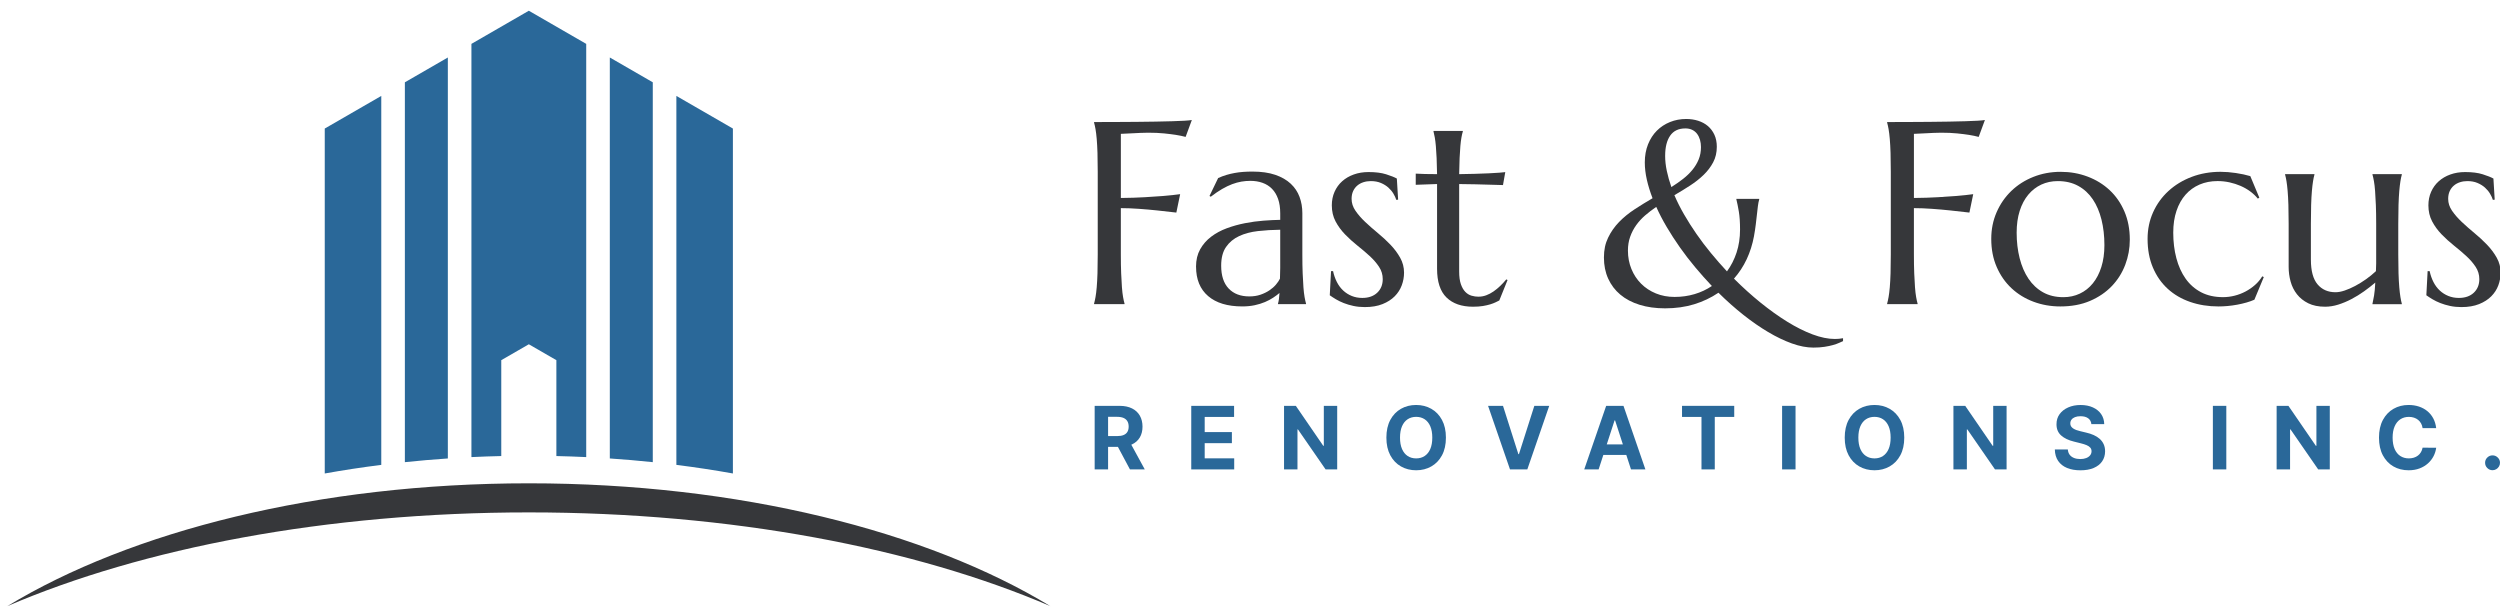 <?xml version="1.0" encoding="UTF-8"?>
<svg id="Layer_1" data-name="Layer 1" xmlns="http://www.w3.org/2000/svg" viewBox="0 0 2099 514">
  <defs>
    <style>
      .cls-1 {
        fill: #36373a;
      }

      .cls-2 {
        fill: #2a6899;
      }
    </style>
  </defs>
  <path class="cls-1" d="M444,430.21c170.11,0,324.47,29.98,437.85,78.7-103.61-62.93-261.27-103.12-437.85-103.12S109.77,445.98,6.15,508.91c113.38-48.72,267.74-78.7,437.85-78.7Z"/>
  <g>
    <path class="cls-2" d="M320.12,80.53l-47.46,27.4V397.54c15.54-2.79,31.38-5.2,47.46-7.22V80.53Z"/>
    <path class="cls-2" d="M512,384.92c12.13,.82,24.16,1.86,36.08,3.11V69.1l-36.08-20.83V384.92Z"/>
    <path class="cls-2" d="M339.93,388.03c11.91-1.25,23.94-2.29,36.08-3.11V48.27l-36.08,20.83V388.03Z"/>
    <path class="cls-2" d="M567.88,80.53V390.31c16.08,2.03,31.92,4.43,47.46,7.22V107.93l-47.46-27.4Z"/>
    <path class="cls-2" d="M444,9.01l-48.19,27.82V383.78c8.32-.4,16.67-.69,25.06-.88v-80.5l23.13-13.35,23.13,13.35v80.5c8.39,.19,16.75,.49,25.06,.88V36.84l-48.19-27.82Z"/>
  </g>
  <g>
    <path class="cls-1" d="M941.06,213.68c0,6.04,.09,11.32,.27,15.83,.18,4.51,.39,8.41,.64,11.68,.25,3.27,.57,6.01,.96,8.21,.39,2.2,.8,4.05,1.23,5.54v.43h-25.59v-.43c.43-1.49,.83-3.34,1.23-5.54,.39-2.2,.73-4.94,1.01-8.21,.28-3.27,.5-7.16,.64-11.68,.14-4.51,.21-9.79,.21-15.83v-69.41c0-6.04-.07-11.32-.21-15.83-.14-4.51-.36-8.42-.64-11.73-.29-3.31-.62-6.06-1.01-8.26-.39-2.2-.8-4.05-1.23-5.54v-.43c5.9,0,11.87-.02,17.91-.05,6.04-.03,11.91-.07,17.59-.11,5.69-.04,11.09-.11,16.21-.21,5.12-.11,9.74-.21,13.86-.32,4.12-.11,7.61-.25,10.45-.43,2.84-.18,4.87-.37,6.08-.59l-5.22,14.18c-2.35-.64-5.08-1.21-8.21-1.71-2.7-.43-5.99-.83-9.86-1.23-3.88-.39-8.33-.59-13.38-.59-1.71,0-3.84,.05-6.4,.16-2.56,.11-5.08,.23-7.57,.37-2.84,.14-5.83,.28-8.96,.43v53.84c7.32-.07,14.04-.28,20.15-.64,6.11-.35,11.37-.71,15.78-1.07,5.12-.43,9.74-.92,13.86-1.49l-3.2,15.46c-5.33-.64-10.73-1.24-16.21-1.81-4.69-.5-9.74-.94-15.14-1.33-5.4-.39-10.49-.59-15.25-.59v38.92Z"/>
    <path class="cls-1" d="M1004.18,223.92c0-5.61,1.16-10.48,3.47-14.61,2.31-4.12,5.38-7.64,9.22-10.56,3.84-2.91,8.21-5.28,13.12-7.09,4.9-1.81,9.99-3.23,15.25-4.26,5.26-1.03,10.45-1.74,15.57-2.13,5.12-.39,9.81-.62,14.07-.69v-5.44c0-4.69-.6-8.74-1.81-12.15-1.21-3.41-2.92-6.24-5.12-8.48-2.2-2.24-4.85-3.91-7.94-5.01-3.09-1.1-6.49-1.65-10.18-1.65-2.56,0-5.08,.21-7.57,.64-2.49,.43-5.07,1.14-7.73,2.13-2.67,1-5.47,2.35-8.42,4.05-2.95,1.71-6.13,3.88-9.54,6.5l-1.07-.64,7.25-15.03c2.35-1.07,4.66-1.94,6.93-2.61,2.27-.67,4.58-1.23,6.93-1.65,2.35-.43,4.74-.73,7.2-.91,2.45-.18,5.03-.27,7.73-.27,7.46,0,13.84,.91,19.14,2.72,5.29,1.81,9.63,4.3,13.01,7.46,3.38,3.16,5.85,6.86,7.41,11.09,1.56,4.23,2.35,8.76,2.35,13.59v34.76c0,6.04,.09,11.32,.27,15.83,.18,4.51,.39,8.41,.64,11.68,.25,3.27,.57,6.01,.96,8.21,.39,2.2,.8,4.05,1.23,5.54v.43h-23.56v-.43c.35-1.14,.62-2.42,.8-3.84,.18-1.42,.34-3.13,.48-5.12-1.49,1.28-3.25,2.6-5.28,3.94-2.03,1.35-4.34,2.58-6.93,3.68-2.6,1.1-5.47,1.99-8.64,2.67-3.16,.67-6.63,1.01-10.4,1.01-12.37,0-21.93-2.9-28.68-8.69-6.75-5.79-10.13-14.02-10.13-24.68Zm70.69-31.03c-6.47,.07-12.69,.44-18.66,1.12-5.97,.68-11.25,2.08-15.83,4.21-4.58,2.13-8.25,5.17-10.98,9.12-2.74,3.94-4.1,9.19-4.1,15.73,0,8.39,2.1,14.79,6.29,19.19,4.19,4.41,9.99,6.61,17.38,6.61,3.41,0,6.52-.48,9.33-1.44,2.81-.96,5.29-2.17,7.46-3.63,2.17-1.46,4-3.06,5.49-4.8,1.49-1.74,2.63-3.43,3.41-5.06,.14-2.7,.21-5.7,.21-9.01v-32.04Z"/>
    <path class="cls-1" d="M1173.82,167.62l-1.49,.21c-.5-1.63-1.3-3.38-2.4-5.22-1.1-1.85-2.52-3.55-4.26-5.12-1.74-1.56-3.84-2.86-6.29-3.89-2.45-1.03-5.28-1.55-8.48-1.55-2.2,0-4.28,.32-6.24,.96-1.96,.64-3.66,1.58-5.12,2.83-1.46,1.24-2.61,2.79-3.46,4.64-.85,1.85-1.28,4.02-1.28,6.5,0,3.48,1.08,6.81,3.25,9.97,2.17,3.16,4.89,6.29,8.16,9.38,3.27,3.09,6.81,6.2,10.61,9.33,3.8,3.13,7.34,6.4,10.61,9.81,3.27,3.41,5.99,7.06,8.16,10.93,2.17,3.88,3.25,8.05,3.25,12.53,0,3.62-.64,7.16-1.92,10.61-1.28,3.45-3.25,6.52-5.92,9.22-2.67,2.7-6.08,4.89-10.24,6.56-4.16,1.67-9.12,2.51-14.87,2.51-3.41,0-6.59-.32-9.54-.96-2.95-.64-5.65-1.44-8.1-2.4s-4.66-2.03-6.61-3.2c-1.96-1.17-3.68-2.29-5.17-3.36l1.07-20.26h1.71c.71,3.34,1.78,6.4,3.2,9.17,1.42,2.77,3.18,5.14,5.28,7.09,2.1,1.96,4.5,3.48,7.2,4.58,2.7,1.1,5.65,1.65,8.85,1.65,5.26,0,9.44-1.46,12.53-4.37,3.09-2.91,4.64-6.72,4.64-11.41,0-3.77-1.05-7.23-3.15-10.4-2.1-3.16-4.74-6.2-7.94-9.12-3.2-2.91-6.63-5.83-10.29-8.74-3.66-2.91-7.09-6.02-10.29-9.33-3.2-3.31-5.85-6.93-7.94-10.88-2.1-3.95-3.15-8.44-3.15-13.49,0-4.12,.76-7.91,2.29-11.36,1.53-3.45,3.66-6.4,6.4-8.85,2.74-2.45,5.99-4.35,9.76-5.7,3.77-1.35,7.89-2.03,12.37-2.03,5.9,0,10.82,.62,14.77,1.87,3.94,1.24,6.95,2.44,9.01,3.57l1.07,17.7Z"/>
    <path class="cls-1" d="M1241.53,249.08c2.13,0,4.25-.39,6.34-1.17,2.1-.78,4.12-1.85,6.08-3.2,1.95-1.35,3.84-2.9,5.65-4.64,1.81-1.74,3.5-3.57,5.07-5.49l1.07,.53-6.93,17.17c-.85,.43-1.9,.94-3.15,1.55-1.25,.6-2.74,1.17-4.48,1.71-1.74,.53-3.79,.99-6.13,1.39-2.35,.39-5.12,.59-8.32,.59-9.53,0-16.94-2.58-22.23-7.73-5.3-5.15-7.94-13.2-7.94-24.15v-71.12l-17.91,.64v-9.38c2.2,.14,4.83,.25,7.89,.32,3.06,.07,6.4,.11,10.02,.11-.07-5.05-.2-9.51-.37-13.38-.18-3.87-.39-7.25-.64-10.13-.25-2.88-.55-5.31-.91-7.3-.36-1.99-.71-3.66-1.07-5.01v-.43h24.63v.43c-.43,1.35-.82,3.02-1.17,5.01-.36,1.99-.66,4.41-.91,7.25-.25,2.84-.46,6.2-.64,10.08-.18,3.88-.3,8.37-.37,13.49,4.48-.07,8.87-.16,13.17-.27,4.3-.11,8.21-.25,11.73-.43,3.52-.18,6.5-.35,8.96-.53,2.45-.18,4.07-.34,4.85-.48l-1.92,10.88c-3.62-.07-7.43-.18-11.41-.32-3.41-.14-7.32-.25-11.73-.32-4.41-.07-8.96-.14-13.65-.21v73.36c0,4.41,.48,7.98,1.44,10.72,.96,2.74,2.2,4.89,3.73,6.45,1.53,1.56,3.27,2.63,5.22,3.2,1.95,.57,3.96,.85,6.02,.85Z"/>
    <path class="cls-1" d="M1472.69,198.12c-2.63,14.15-8.25,26.09-16.85,35.83,7.25,7.25,14.68,13.95,22.28,20.1,7.61,6.15,15.09,11.5,22.44,16.05,7.36,4.55,14.45,8.1,21.27,10.66,6.82,2.56,13.08,3.84,18.77,3.84,2.27,0,4.55-.21,6.82-.64v2.45c-.85,.35-1.97,.85-3.36,1.49-1.39,.64-3.09,1.24-5.12,1.81-2.03,.57-4.41,1.07-7.14,1.49-2.74,.43-5.85,.64-9.33,.64-5.54,0-11.53-1.16-17.97-3.47-6.43-2.31-13.1-5.51-19.99-9.6-6.9-4.09-13.88-8.94-20.95-14.55-7.07-5.62-13.99-11.76-20.74-18.45-6.18,4.19-12.99,7.43-20.42,9.7-7.43,2.27-15.55,3.41-24.36,3.41-7.96,0-15.12-1-21.48-2.99-6.36-1.99-11.75-4.83-16.15-8.53-4.41-3.7-7.8-8.17-10.18-13.43-2.38-5.26-3.57-11.16-3.57-17.7s1.17-11.82,3.52-16.69c2.35-4.87,5.42-9.26,9.22-13.17,3.8-3.91,8.16-7.46,13.06-10.66,4.9-3.2,9.92-6.29,15.03-9.28-2.06-5.33-3.66-10.52-4.8-15.57-1.14-5.05-1.71-9.88-1.71-14.5,0-5.61,.91-10.68,2.72-15.19,1.81-4.51,4.28-8.33,7.41-11.46s6.8-5.54,11.04-7.25c4.23-1.71,8.76-2.56,13.59-2.56,3.55,0,6.89,.5,10.02,1.49,3.13,1,5.85,2.47,8.16,4.42,2.31,1.96,4.14,4.39,5.49,7.3,1.35,2.92,2.03,6.29,2.03,10.13,0,4.83-1.01,9.17-3.04,13.01-2.03,3.84-4.69,7.36-8,10.56-3.3,3.2-7.09,6.18-11.36,8.96-4.26,2.77-8.67,5.47-13.22,8.1,2.27,5.33,4.99,10.73,8.16,16.21,3.16,5.47,6.63,10.93,10.4,16.37,3.77,5.44,7.82,10.79,12.16,16.05,4.33,5.26,8.81,10.38,13.43,15.35,3.41-4.62,6.09-9.88,8.05-15.78,1.95-5.9,2.93-12.37,2.93-19.41,0-5.97-.34-10.96-1.01-14.98-.68-4.02-1.37-7.45-2.08-10.29v-.43h19.19v.43c-.5,1.71-.87,3.61-1.12,5.7-.25,2.1-.52,4.41-.8,6.93-.29,2.52-.6,5.3-.96,8.32-.36,3.02-.85,6.27-1.49,9.76Zm-66.64,51.18c5.83,0,11.39-.78,16.69-2.35,5.29-1.56,10.15-3.84,14.55-6.82-4.83-5.12-9.53-10.4-14.07-15.83-4.55-5.44-8.81-10.98-12.79-16.63-3.98-5.65-7.66-11.34-11.04-17.06-3.38-5.72-6.31-11.36-8.8-16.9-3.34,2.28-6.45,4.66-9.33,7.14-2.88,2.49-5.38,5.22-7.52,8.21-2.13,2.99-3.82,6.24-5.06,9.76-1.25,3.52-1.87,7.38-1.87,11.57,0,5.54,.98,10.7,2.93,15.46,1.95,4.76,4.67,8.89,8.16,12.37,3.48,3.48,7.62,6.2,12.42,8.16,4.8,1.96,10.04,2.93,15.73,2.93Zm-8-118.56c0,4.12,.46,8.37,1.39,12.74,.92,4.37,2.2,8.9,3.84,13.59,3.48-2.2,6.73-4.48,9.76-6.82,3.02-2.35,5.65-4.89,7.89-7.62,2.24-2.74,4-5.67,5.28-8.8,1.28-3.13,1.92-6.57,1.92-10.34,0-2.13-.27-4.14-.8-6.02-.53-1.88-1.33-3.55-2.4-5.01-1.07-1.46-2.44-2.59-4.1-3.41-1.67-.82-3.61-1.23-5.81-1.23-5.69,0-9.93,2.03-12.74,6.08-2.81,4.05-4.21,9.67-4.21,16.85Z"/>
    <path class="cls-1" d="M1606.92,213.68c0,6.04,.09,11.32,.27,15.83,.18,4.51,.39,8.41,.64,11.68,.25,3.27,.57,6.01,.96,8.21,.39,2.2,.8,4.05,1.23,5.54v.43h-25.59v-.43c.43-1.49,.83-3.34,1.23-5.54,.39-2.2,.73-4.94,1.01-8.21,.28-3.27,.5-7.16,.64-11.68,.14-4.51,.21-9.79,.21-15.83v-69.41c0-6.04-.07-11.32-.21-15.83-.14-4.51-.36-8.42-.64-11.73-.29-3.31-.62-6.06-1.01-8.26-.39-2.2-.8-4.05-1.23-5.54v-.43c5.9,0,11.87-.02,17.91-.05,6.04-.03,11.91-.07,17.59-.11,5.69-.04,11.09-.11,16.21-.21,5.12-.11,9.74-.21,13.86-.32,4.12-.11,7.61-.25,10.45-.43,2.84-.18,4.87-.37,6.08-.59l-5.22,14.18c-2.35-.64-5.08-1.21-8.21-1.71-2.7-.43-5.99-.83-9.86-1.23-3.88-.39-8.33-.59-13.38-.59-1.71,0-3.84,.05-6.4,.16-2.56,.11-5.08,.23-7.57,.37-2.84,.14-5.83,.28-8.96,.43v53.84c7.32-.07,14.04-.28,20.15-.64,6.11-.35,11.37-.71,15.78-1.07,5.12-.43,9.74-.92,13.86-1.49l-3.2,15.46c-5.33-.64-10.73-1.24-16.21-1.81-4.69-.5-9.74-.94-15.14-1.33-5.4-.39-10.49-.59-15.25-.59v38.92Z"/>
    <path class="cls-1" d="M1671.86,200.57c0-8.03,1.49-15.48,4.48-22.34,2.99-6.86,7.09-12.81,12.32-17.86,5.22-5.05,11.39-8.99,18.5-11.83,7.11-2.84,14.75-4.27,22.92-4.27s15.58,1.33,22.66,4c7.07,2.67,13.24,6.45,18.5,11.36,5.26,4.9,9.4,10.88,12.42,17.91,3.02,7.04,4.53,14.93,4.53,23.67,0,7.32-1.28,14.36-3.84,21.11-2.56,6.75-6.33,12.72-11.3,17.91-4.98,5.19-11.07,9.33-18.29,12.42-7.22,3.09-15.51,4.64-24.9,4.64-7.96,0-15.46-1.32-22.5-3.95s-13.19-6.4-18.45-11.3c-5.26-4.9-9.42-10.86-12.47-17.86-3.06-7-4.58-14.87-4.58-23.62Zm60.46,48.94c5.05,0,9.68-.99,13.91-2.99,4.23-1.99,7.87-4.87,10.93-8.64,3.06-3.77,5.44-8.35,7.14-13.75,1.71-5.4,2.56-11.52,2.56-18.34,0-7.68-.82-14.8-2.45-21.38-1.64-6.57-4.07-12.26-7.3-17.06-3.24-4.8-7.3-8.55-12.21-11.25-4.91-2.7-10.63-4.05-17.17-4.05-5.05,0-9.67,.98-13.86,2.93-4.2,1.96-7.84,4.78-10.93,8.48-3.09,3.7-5.49,8.23-7.2,13.59-1.71,5.37-2.56,11.46-2.56,18.29,0,7.68,.83,14.82,2.51,21.43,1.67,6.61,4.14,12.35,7.41,17.22,3.27,4.87,7.34,8.67,12.21,11.41,4.87,2.74,10.54,4.1,17.01,4.1Z"/>
    <path class="cls-1" d="M1900.67,232.66l-7.89,18.98c-1.92,.85-4.12,1.64-6.61,2.35-2.49,.71-5.06,1.32-7.73,1.81-2.67,.5-5.35,.87-8.05,1.12-2.7,.25-5.26,.37-7.68,.37-8.6,0-16.54-1.26-23.83-3.79-7.29-2.52-13.58-6.2-18.87-11.04-5.3-4.83-9.44-10.77-12.42-17.81-2.99-7.04-4.48-15.07-4.48-24.1,0-8.03,1.55-15.48,4.64-22.34,3.09-6.86,7.39-12.81,12.9-17.86,5.51-5.05,12-8.99,19.46-11.83,7.46-2.84,15.57-4.27,24.31-4.27,3.98,0,8.25,.34,12.79,1.01,4.55,.68,8.6,1.55,12.16,2.61l7.57,18.13-1.28,.75c-1.78-2.2-3.89-4.21-6.34-6.02-2.45-1.81-5.16-3.36-8.1-4.64-2.95-1.28-6.06-2.27-9.33-2.99-3.27-.71-6.61-1.07-10.02-1.07-5.54,0-10.59,.98-15.14,2.93-4.55,1.96-8.46,4.78-11.73,8.48-3.27,3.7-5.81,8.23-7.62,13.59-1.81,5.37-2.72,11.46-2.72,18.29,0,7.68,.87,14.82,2.61,21.43,1.74,6.61,4.33,12.35,7.78,17.22,3.45,4.87,7.78,8.67,13.01,11.41,5.22,2.74,11.36,4.1,18.39,4.1,3.27,0,6.52-.41,9.76-1.23,3.23-.82,6.29-1.99,9.17-3.52,2.88-1.53,5.53-3.36,7.94-5.49,2.42-2.13,4.44-4.55,6.08-7.25l1.28,.64Z"/>
    <path class="cls-1" d="M1940.23,218.06c0,9.38,1.87,16.28,5.6,20.69,3.73,4.41,8.76,6.61,15.09,6.61,2.27,0,4.83-.48,7.68-1.44,2.84-.96,5.77-2.24,8.8-3.84,3.02-1.6,6.04-3.47,9.06-5.6,3.02-2.13,5.81-4.41,8.37-6.82,.14-2.06,.21-4.25,.21-6.56v-33.21c0-6.04-.09-11.32-.27-15.83-.18-4.51-.39-8.4-.64-11.68-.25-3.27-.57-6.01-.96-8.21-.39-2.2-.8-4.05-1.23-5.54v-.43h24.63v.43c-.43,1.49-.82,3.34-1.17,5.54-.36,2.2-.68,4.94-.96,8.21-.28,3.27-.5,7.16-.64,11.68-.14,4.52-.21,9.79-.21,15.83v25.8c0,6.04,.07,11.32,.21,15.83,.14,4.51,.36,8.41,.64,11.68,.28,3.27,.6,6.01,.96,8.21,.35,2.2,.75,4.05,1.17,5.54v.43h-24.63v-.43c.43-1.78,.87-4.05,1.33-6.82,.46-2.77,.8-6.4,1.01-10.88-2.92,2.49-6.06,4.94-9.44,7.36-3.38,2.42-6.9,4.58-10.56,6.5-3.66,1.92-7.36,3.47-11.09,4.64-3.73,1.17-7.41,1.76-11.04,1.76-5.54,0-10.25-.96-14.13-2.88-3.88-1.92-7.04-4.44-9.49-7.57-2.45-3.13-4.23-6.68-5.33-10.66-1.1-3.98-1.65-8.07-1.65-12.26v-36.25c0-6.04-.07-11.32-.21-15.83-.14-4.51-.36-8.4-.64-11.68-.28-3.27-.6-6.01-.96-8.21-.36-2.2-.75-4.05-1.17-5.54v-.43h24.63v.43c-.43,1.49-.82,3.34-1.17,5.54-.36,2.2-.68,4.94-.96,8.21-.29,3.27-.5,7.16-.64,11.68-.14,4.52-.21,9.79-.21,15.83v30.17Z"/>
    <path class="cls-1" d="M2094.51,167.62l-1.49,.21c-.5-1.63-1.3-3.38-2.4-5.22-1.1-1.85-2.52-3.55-4.26-5.12-1.74-1.56-3.84-2.86-6.29-3.89-2.45-1.03-5.28-1.55-8.48-1.55-2.2,0-4.28,.32-6.24,.96-1.96,.64-3.66,1.58-5.12,2.83-1.46,1.24-2.61,2.79-3.46,4.64-.85,1.85-1.28,4.02-1.28,6.5,0,3.48,1.08,6.81,3.25,9.97,2.17,3.16,4.89,6.29,8.16,9.38,3.27,3.09,6.81,6.2,10.61,9.33,3.8,3.13,7.34,6.4,10.61,9.81,3.27,3.41,5.99,7.06,8.16,10.93,2.17,3.88,3.25,8.05,3.25,12.53,0,3.62-.64,7.16-1.92,10.61-1.28,3.45-3.25,6.52-5.92,9.22-2.67,2.7-6.08,4.89-10.24,6.56-4.16,1.67-9.12,2.51-14.87,2.51-3.41,0-6.59-.32-9.54-.96-2.95-.64-5.65-1.44-8.1-2.4s-4.66-2.03-6.61-3.2c-1.96-1.17-3.68-2.29-5.17-3.36l1.07-20.26h1.71c.71,3.34,1.78,6.4,3.2,9.17,1.42,2.77,3.18,5.14,5.28,7.09,2.1,1.96,4.5,3.48,7.2,4.58,2.7,1.1,5.65,1.65,8.85,1.65,5.26,0,9.44-1.46,12.53-4.37,3.09-2.91,4.64-6.72,4.64-11.41,0-3.77-1.05-7.23-3.15-10.4-2.1-3.16-4.74-6.2-7.94-9.12-3.2-2.91-6.63-5.83-10.29-8.74-3.66-2.91-7.09-6.02-10.29-9.33-3.2-3.31-5.85-6.93-7.94-10.88-2.1-3.95-3.15-8.44-3.15-13.49,0-4.12,.76-7.91,2.29-11.36,1.53-3.45,3.66-6.4,6.4-8.85,2.74-2.45,5.99-4.35,9.76-5.7,3.77-1.35,7.89-2.03,12.37-2.03,5.9,0,10.82,.62,14.77,1.87,3.94,1.24,6.95,2.44,9.01,3.57l1.07,17.7Z"/>
  </g>
  <g>
    <path class="cls-2" d="M919.08,394.12v-53.36h21.05c4.03,0,7.47,.72,10.33,2.15,2.86,1.43,5.04,3.46,6.54,6.07,1.5,2.62,2.25,5.69,2.25,9.21s-.76,6.59-2.29,9.13c-1.53,2.55-3.74,4.5-6.63,5.85-2.89,1.36-6.39,2.03-10.49,2.03h-14.1v-9.07h12.27c2.15,0,3.94-.29,5.37-.89,1.42-.59,2.49-1.47,3.19-2.66,.7-1.18,1.06-2.65,1.06-4.4s-.35-3.27-1.06-4.48c-.7-1.22-1.77-2.14-3.2-2.78-1.43-.63-3.24-.95-5.41-.95h-7.61v44.14h-11.28Zm28.82-24.29l13.26,24.29h-12.45l-12.98-24.29h12.17Z"/>
    <path class="cls-2" d="M1000.18,394.12v-53.36h35.96v9.3h-24.68v12.72h22.83v9.3h-22.83v12.74h24.78v9.3h-36.06Z"/>
    <path class="cls-2" d="M1122.71,340.75v53.36h-9.74l-23.22-33.59h-.39v33.59h-11.28v-53.36h9.9l23.03,33.56h.47v-33.56h11.23Z"/>
    <path class="cls-2" d="M1213.99,367.43c0,5.82-1.1,10.77-3.3,14.85-2.2,4.08-5.19,7.19-8.96,9.34s-8.02,3.22-12.73,3.22-9-1.08-12.77-3.23c-3.77-2.15-6.75-5.27-8.94-9.35-2.19-4.09-3.28-9.03-3.28-14.83s1.09-10.77,3.28-14.85c2.19-4.08,5.17-7.19,8.94-9.34,3.77-2.15,8.03-3.22,12.77-3.22s8.95,1.08,12.73,3.22,6.77,5.26,8.96,9.34c2.2,4.08,3.3,9.03,3.3,14.85Zm-11.44,0c0-3.77-.56-6.95-1.68-9.54-1.12-2.59-2.7-4.55-4.73-5.89-2.03-1.33-4.41-2.01-7.14-2.01s-5.11,.67-7.14,2.01c-2.03,1.34-3.61,3.3-4.73,5.89s-1.68,5.77-1.68,9.54,.56,6.95,1.68,9.54c1.12,2.59,2.7,4.55,4.73,5.89,2.03,1.34,4.41,2.01,7.14,2.01s5.11-.67,7.14-2.01c2.03-1.34,3.61-3.3,4.73-5.89,1.12-2.59,1.68-5.77,1.68-9.54Z"/>
    <path class="cls-2" d="M1261.92,340.75l12.9,40.54h.49l12.92-40.54h12.51l-18.4,53.36h-14.54l-18.42-53.36h12.53Z"/>
    <path class="cls-2" d="M1342.21,394.12h-12.09l18.42-53.36h14.54l18.4,53.36h-12.09l-13.37-41.17h-.42l-13.39,41.17Zm-.76-20.98h28.56v8.81h-28.56v-8.81Z"/>
    <path class="cls-2" d="M1412.23,350.05v-9.3h43.83v9.3h-16.34v44.06h-11.15v-44.06h-16.34Z"/>
    <path class="cls-2" d="M1507.53,340.75v53.36h-11.28v-53.36h11.28Z"/>
    <path class="cls-2" d="M1598.81,367.43c0,5.82-1.1,10.77-3.3,14.85-2.2,4.08-5.18,7.19-8.96,9.34-3.78,2.15-8.02,3.22-12.73,3.22s-9-1.08-12.77-3.23c-3.77-2.15-6.75-5.27-8.94-9.35-2.19-4.09-3.28-9.03-3.28-14.83s1.09-10.77,3.28-14.85c2.19-4.08,5.17-7.19,8.94-9.34,3.77-2.15,8.02-3.22,12.77-3.22s8.95,1.08,12.73,3.22c3.78,2.15,6.77,5.26,8.96,9.34s3.3,9.03,3.3,14.85Zm-11.44,0c0-3.77-.56-6.95-1.68-9.54-1.12-2.59-2.7-4.55-4.73-5.89-2.03-1.33-4.41-2.01-7.14-2.01s-5.11,.67-7.14,2.01c-2.03,1.34-3.61,3.3-4.73,5.89s-1.68,5.77-1.68,9.54,.56,6.95,1.68,9.54c1.12,2.59,2.69,4.55,4.73,5.89,2.04,1.34,4.41,2.01,7.14,2.01s5.11-.67,7.14-2.01,3.61-3.3,4.73-5.89c1.12-2.59,1.68-5.77,1.68-9.54Z"/>
    <path class="cls-2" d="M1684.73,340.75v53.36h-9.74l-23.22-33.59h-.39v33.59h-11.28v-53.36h9.9l23.03,33.56h.47v-33.56h11.23Z"/>
    <path class="cls-2" d="M1755.92,356.1c-.21-2.1-1.1-3.74-2.68-4.9s-3.73-1.74-6.44-1.74c-1.84,0-3.4,.26-4.66,.77-1.27,.51-2.24,1.22-2.91,2.12s-1,1.93-1,3.07c-.03,.95,.17,1.79,.61,2.5,.44,.71,1.06,1.33,1.84,1.84,.78,.51,1.69,.95,2.71,1.33s2.12,.69,3.28,.95l4.79,1.15c2.33,.52,4.46,1.22,6.41,2.08,1.94,.87,3.63,1.94,5.05,3.2,1.43,1.27,2.53,2.76,3.32,4.48,.79,1.72,1.19,3.69,1.21,5.92-.02,3.27-.85,6.09-2.49,8.48-1.64,2.39-4,4.24-7.09,5.55-3.08,1.31-6.8,1.97-11.14,1.97s-8.06-.66-11.24-1.98c-3.19-1.32-5.67-3.28-7.45-5.88-1.78-2.59-2.71-5.81-2.8-9.65h10.92c.12,1.79,.64,3.28,1.55,4.47,.91,1.19,2.14,2.08,3.67,2.69,1.54,.6,3.28,.9,5.22,.9s3.58-.28,4.99-.83c1.42-.56,2.52-1.33,3.3-2.32,.78-.99,1.17-2.13,1.17-3.41,0-1.2-.35-2.21-1.06-3.02-.7-.82-1.73-1.51-3.07-2.09-1.35-.57-2.99-1.09-4.94-1.56l-5.81-1.46c-4.5-1.09-8.05-2.8-10.66-5.13s-3.9-5.46-3.88-9.4c-.02-3.23,.85-6.06,2.59-8.47,1.75-2.41,4.15-4.3,7.21-5.65,3.06-1.36,6.53-2.04,10.42-2.04s7.42,.68,10.38,2.04c2.96,1.35,5.27,3.24,6.92,5.65,1.65,2.42,2.5,5.21,2.55,8.39h-10.81Z"/>
    <path class="cls-2" d="M1869.21,340.75v53.36h-11.28v-53.36h11.28Z"/>
    <path class="cls-2" d="M1956.09,340.75v53.36h-9.74l-23.22-33.59h-.39v33.59h-11.28v-53.36h9.9l23.03,33.56h.47v-33.56h11.23Z"/>
    <path class="cls-2" d="M2045.42,359.44h-11.41c-.21-1.48-.63-2.79-1.28-3.95s-1.47-2.14-2.47-2.96c-1.01-.82-2.17-1.44-3.48-1.87-1.31-.44-2.73-.65-4.26-.65-2.76,0-5.17,.68-7.22,2.04-2.05,1.36-3.64,3.34-4.77,5.94-1.13,2.6-1.69,5.75-1.69,9.44s.57,7,1.71,9.59c1.14,2.59,2.73,4.54,4.78,5.86,2.05,1.32,4.42,1.98,7.11,1.98,1.51,0,2.91-.2,4.21-.6,1.29-.4,2.45-.99,3.45-1.76,1.01-.77,1.85-1.71,2.51-2.83,.67-1.11,1.13-2.38,1.4-3.8l11.41,.05c-.3,2.45-1.03,4.81-2.2,7.08-1.17,2.27-2.74,4.29-4.72,6.07-1.97,1.78-4.32,3.19-7.04,4.22-2.72,1.03-5.79,1.55-9.21,1.55-4.76,0-9.01-1.08-12.75-3.23-3.74-2.15-6.7-5.27-8.86-9.35-2.16-4.09-3.24-9.03-3.24-14.83s1.09-10.77,3.28-14.85c2.19-4.08,5.16-7.19,8.91-9.34s7.97-3.22,12.66-3.22c3.09,0,5.96,.44,8.61,1.3,2.65,.87,5,2.13,7.05,3.79,2.05,1.66,3.72,3.68,5.01,6.08,1.29,2.4,2.13,5.14,2.49,8.24Z"/>
    <path class="cls-2" d="M2092.75,394.79c-1.72,0-3.19-.61-4.42-1.84-1.23-1.23-1.84-2.7-1.84-4.42s.61-3.16,1.84-4.38c1.23-1.22,2.7-1.82,4.42-1.82s3.13,.61,4.38,1.82c1.25,1.22,1.87,2.67,1.87,4.38,0,1.15-.29,2.19-.87,3.14s-1.34,1.7-2.28,2.27c-.94,.56-1.97,.85-3.1,.85Z"/>
  </g>
</svg>